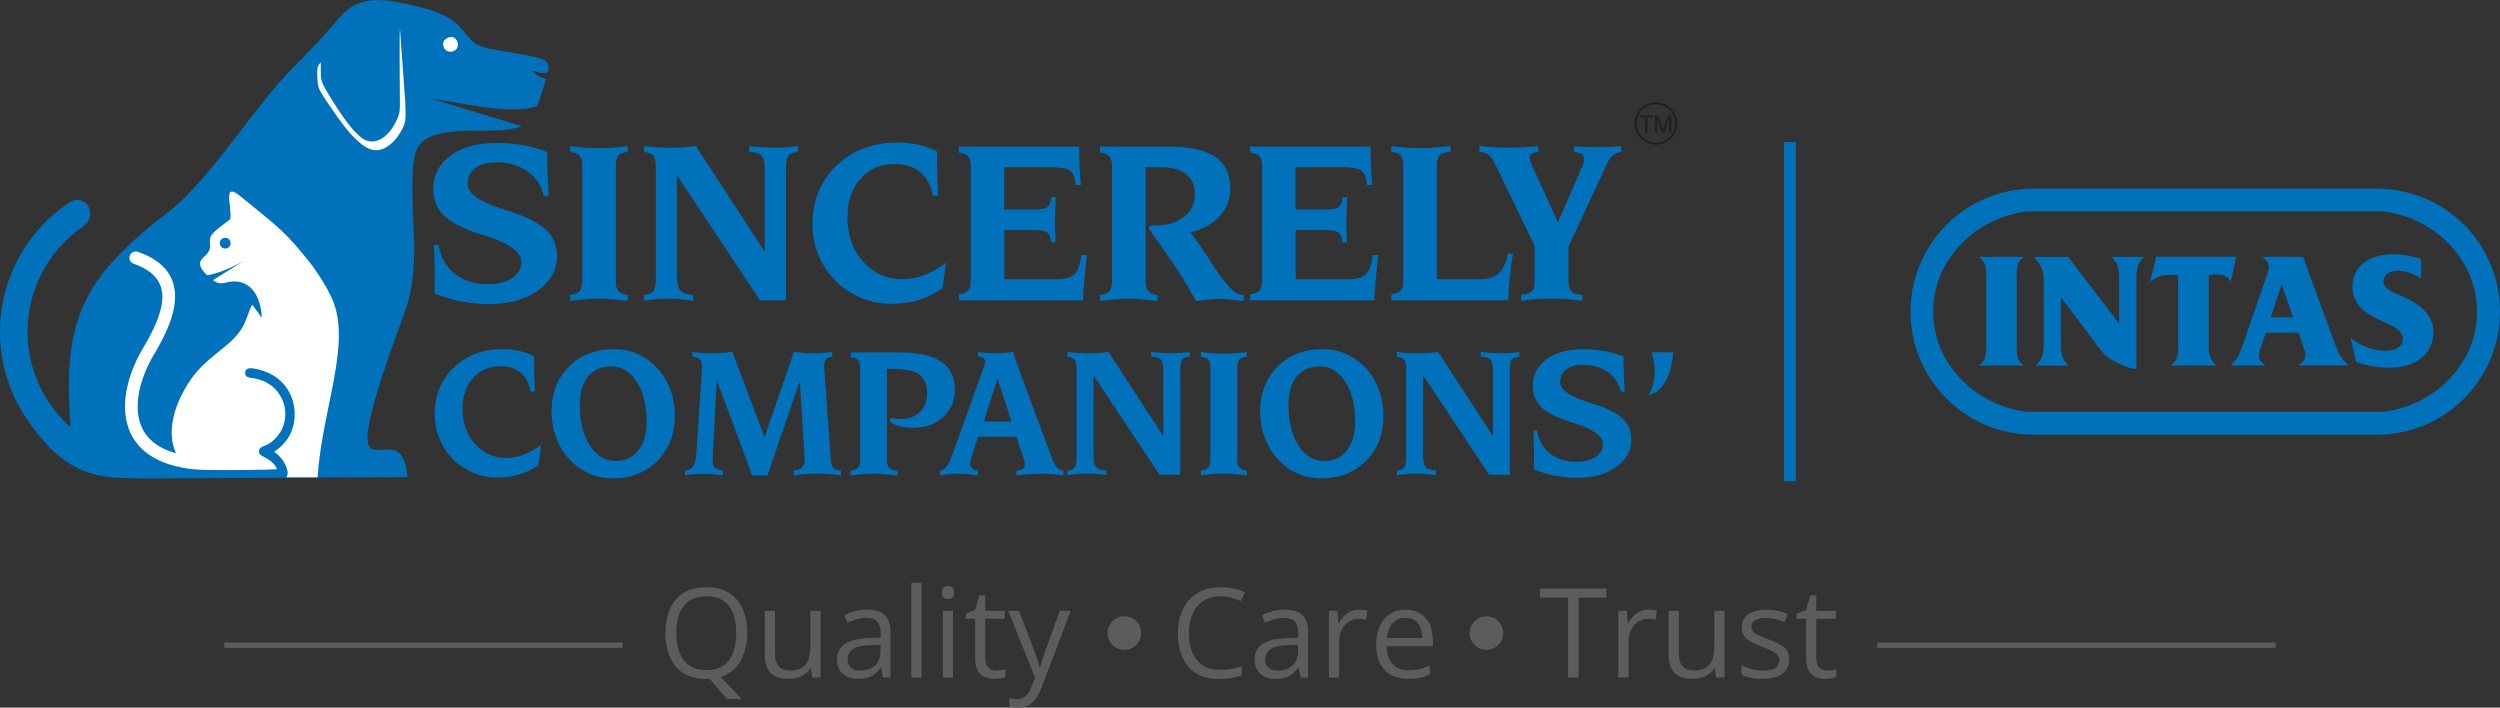 <svg viewBox="0 0 592.34 167.65" xmlns="http://www.w3.org/2000/svg" data-name="Layer 2" id="Layer_2">
  <rect x="0" y="0" width="592.34" height="167.65" fill="#333333" stroke="none"/>
  <defs>
    <style>
      .cls-1 {
        fill: #fff;
      }

      .cls-1, .cls-2, .cls-3 {
        fill-rule: evenodd;
      }

      .cls-2 {
        fill: #0072bc;
      }

      .cls-4 {
        stroke: #5c5c5c;
        stroke-miterlimit: 38.87;
        stroke-width: 1.26px;
      }

      .cls-4, .cls-5 {
        fill: none;
      }

      .cls-6 {
        fill: #231f20;
      }

      .cls-5 {
        stroke: #231f20;
        stroke-miterlimit: 33.15;
        stroke-width: .5px;
      }

      .cls-3, .cls-7 {
        fill: #5c5c5c;
      }
    </style>
  </defs>
  <g data-name="Layer 1" id="Layer_1-2">
    <g>
      <path d="M39.69,50.35c-20.18,15.57-24.98,25.46-22.94,50.89-6.26-5.53-10.22-13.63-10.22-22.64,0-2.16.23-4.26.65-6.28.48-2.25,1.2-4.41,2.15-6.44,2.3-4.94,5.89-9.15,10.34-12.2,3.77-2.65.67-8.3-3.38-5.6-5.91,3.96-10.6,9.59-13.4,16.22-1.08,2.55-1.88,5.24-2.36,8.05-.35,2.03-.53,4.13-.53,6.26,0,7.66,2.35,14.78,6.36,20.67,6.87,10.09,12.98,13.79,22.91,13.99l5.32.11,61.94-.35c-1.36-17.3-17.83,10.16-3.89-30.07,3.54-10.2,5.53-12.72,5.5-24.59-.01-5.18-1.47-20,.95-23.63,3.74-5.6,15.69-2.82,22.79-4.32.64-.14,1.2-.31,1.7-.53-5.57-1.71-16.46-4.99-21.32-6.49,6.32.77,19.54,4.12,25.1,1.65.23-.67.45-1.39.69-2.16.09-.3.19-.6.29-.9.36-1.12.74-2.25,1.07-3.37-.94-.06-2.31-.63-3.23-1.85.52-.03,3.13,1.23,3.69.08.33-1.89-.36-2.61-2.33-3.15-1.95-.54-8.92-1.69-11.41-2.14-7.92-1.43-3.33-6.74-17.23-10.02-6.78-1.6-13.36-3.26-18.35,2.46l-4.74,5.47c-1.28,1.46-2.97,2.87-4.15,4.3-11.51,10.95-20.99,28.12-31.99,36.6" class="cls-2"></path>
      <path d="M53.36,56.34c.71,0,1.28.57,1.28,1.28s-.57,1.28-1.28,1.28-1.28-.58-1.28-1.28.57-1.28,1.28-1.28ZM67.82,113.09h7.42c1.12-16.52,8.22-31.85,3.37-42.46-1.32-2.88-2.92-5.25-4.54-7.59-6.68-8.5-8.01-9.05-16.62-16.14-5.06-4.4-2.4,1.94-2.89,5.02-1.16,1.01-4.3,2.98-4.69,4.28-.53,1.77.51,2.07-.69,3.8-.81,1.17-3.52,1.97-.11,5.21,3.86-.49,9.2-3.69,8.86-3.49l-7.48,4.66c2.04,1.5,2.98.24,5.2.3,4.31.11,6.19,4.21,6.39,8.62l-2.25-3.09c-.62.85-1.03,2.6-1.89,4.48-2.38,5.18-8.53,7.23-12.66,13.18-3.86,5.58-5.94,12.4-3.53,17.53-1.55-.44-2.87-.99-3.98-1.65-2.19-1.3-3.57-3.02-4.33-4.96-.78-1.99-.93-4.24-.65-6.56.43-3.5,1.87-7.11,3.69-10.16,2.49-4.17,4.85-8.89,5.03-13.24.19-4.68-2-8.79-8.81-11.17-.78-.27-1.64.14-1.91.92-.27.78.14,1.64.92,1.91,5.24,1.83,6.93,4.84,6.8,8.22-.15,3.71-2.32,7.99-4.6,11.82-2.01,3.38-3.61,7.4-4.1,11.33-.34,2.77-.14,5.52.84,8.01,1,2.53,2.78,4.76,5.59,6.44,1.45.86,3.17,1.57,5.18,2.09,2.29.59,4.21.85,6.58.92,5.43.16,15.72,0,17.64-.14-.52-1.94-3.46-3.01-3.89-3.41-.6-.55-.37-1.43.15-1.75,1.02-.62,1.6-.44,3.1-1.85,5.04-4.7,2.66-13.63-5.31-14.62-.79-.1-1.42-.19-1.55-.96-.14-.83.41-1.34,1.19-1.34,1.21,0,3.04.55,4.04.98,2.37,1.01,4.13,2.69,5.24,4.78,1.87,3.53,1.71,8.39-.92,11.61-.59.73-1.79,1.93-2.68,2.36.26.31.34.31.63.55,1.69,1.35,3.22,4.36,2.25,5.53" class="cls-1"></path>
      <path d="M76,14.79c.09,3.57-.36,3.71,1.26,6.57,1.55,2.73,4.56,7.4,6.6,9.58.34.36.57.54,1,.99,3.07,3.28,6.64,1.03,8.53-2.32,1.55-2.74,1.35-3.23,1.35-6.77,0-2.58-.14-14.5.03-16l1.28,17.74c.09,3.9.27,4.57-1.56,7.38-.91,1.39-2.83,3.53-5.26,3.63-2.22.09-4.17-1.88-5.67-3.35-1.83-1.79-6.29-8.25-7.53-10.38-.67-1.14-.8-2.03-.83-3.62-.04-1.69-.18-2.53.81-3.44ZM106.21,8.9c2.13-.86,3.28,2.49,1.18,3.24-1.07.38-1.99-.22-2.27-.98-.34-.93-.03-1.82,1.08-2.26" class="cls-1"></path>
      <path d="M360.37,71.31c1.07-.19,2.21-.33,3.4-.42,1.19-.09,2.46-.14,3.83-.14s2.66.05,3.86.14c1.21.09,2.36.23,3.46.42l-.03-1.45c-1.32-.09-2.19-.38-2.62-.85-.44-.48-.66-1.38-.66-2.71v-7.85l9.18-19.74c.4-.85.84-1.48,1.35-1.9.5-.42,1.15-.69,1.95-.82l.03-1.39c-.67.09-1.38.16-2.13.2-.75.05-1.84.07-3.26.07s-2.48-.03-3.39-.07c-.9-.05-1.7-.11-2.38-.2v1.36c.98.15,1.61.34,1.91.58.29.24.43.67.43,1.26,0,.22-.03.45-.08.71-.06.25-.14.49-.24.73l-5.86,13.47-6.41-14.13c-.09-.21-.17-.42-.2-.61-.05-.19-.07-.35-.07-.5,0-.43.15-.76.43-.99.29-.22.83-.39,1.63-.5v-1.39c-1.08.13-2.2.22-3.37.29-1.18.06-2.45.1-3.8.1-1.23,0-2.41-.04-3.53-.1-1.12-.07-2.21-.16-3.26-.29v1.39c.72,0,1.38.2,1.96.58.58.39,1.07.95,1.45,1.69l9.67,20.02v8.01c0,1.34-.2,2.24-.62,2.72-.42.47-1.28.75-2.58.84l-.03,1.45ZM329.65,34.61c1.18.17,2.33.29,3.45.37,1.12.08,2.23.13,3.35.13.94,0,2.01-.05,3.23-.13,1.21-.08,2.55-.21,3.99-.37v1.39c-1.16,0-1.98.25-2.48.75-.49.49-.74,1.32-.74,2.46v26.94h10.3c1.92,0,3.39-.48,4.42-1.45,1.02-.97,1.72-2.52,2.08-4.67l1.22.19c-.32,1.71-.57,3.47-.74,5.28-.19,1.82-.3,3.7-.38,5.65h-27.69v-1.45c1.04-.09,1.77-.38,2.2-.85.43-.48.64-1.26.64-2.33v-27.32c0-1.07-.21-1.84-.64-2.34-.43-.49-1.16-.78-2.2-.87v-1.39ZM296.17,34.72h28.57c0,1.69.03,3.29.09,4.8.06,1.52.17,2.96.31,4.32h-1.22c-.17-1.69-.59-2.82-1.31-3.38-.7-.57-2.18-.84-4.42-.84h-11.23v10.01h7.32c1.44,0,2.41-.2,2.93-.61.53-.41.84-1.17.93-2.28h1.06c0,.38-.03.95-.08,1.69-.09,1.83-.14,3.05-.14,3.66,0,.8.02,1.64.05,2.53.03.89.06,1.82.12,2.8h-1.11c-.07-1.13-.35-1.89-.83-2.29-.49-.4-1.46-.6-2.91-.6h-7.32v11.62h12.48c2.02,0,3.42-.39,4.21-1.18.79-.79,1.31-2.31,1.56-4.55h1.34c-.25,2.07-.45,3.98-.61,5.74-.16,1.75-.27,3.42-.34,5h-29.41v-1.45c1.04-.09,1.77-.38,2.2-.85.43-.48.64-1.26.64-2.33v-27.18c0-1.09-.21-1.86-.63-2.34-.42-.47-1.15-.75-2.21-.84v-1.45ZM260.62,34.72h15.8c5.24,0,9.05.8,11.46,2.4,2.41,1.6,3.62,4.14,3.62,7.6,0,2.52-.84,4.69-2.5,6.51-1.66,1.82-3.99,3.09-6.95,3.79,1.59,2.11,3.46,4.84,5.59,8.18,2.84,4.45,5.1,6.67,6.77,6.67h.27v1.45c-1.39-.17-2.56-.3-3.5-.38-.94-.08-1.65-.12-2.11-.12-.82,0-2.55.15-5.19.45l-.52.06c-2.13-4.01-4.53-7.84-7.19-11.52-2.66-3.68-3.99-5.63-3.99-5.84,0-.19.07-.32.22-.41.15-.09.34-.14.6-.14h.62c2.88,0,5.18-.68,6.9-2.02,1.74-1.35,2.6-3.16,2.6-5.45,0-2.02-.69-3.59-2.06-4.68-1.38-1.09-3.34-1.64-5.89-1.64h-3.74v27.03c0,1.08.22,1.87.66,2.35.43.49,1.16.78,2.18.87v1.45c-1.4-.19-2.65-.33-3.75-.42-1.1-.09-2.13-.14-3.07-.14s-2,.05-3.1.14c-1.11.09-2.34.23-3.7.42v-1.45c1.04-.09,1.77-.38,2.2-.87.43-.48.64-1.27.64-2.35v-27.3c0-1.09-.21-1.86-.63-2.34-.42-.47-1.15-.75-2.21-.84v-1.45ZM227.14,34.72h28.57c0,1.69.03,3.29.09,4.8.06,1.52.17,2.96.31,4.32h-1.22c-.17-1.69-.59-2.82-1.31-3.38-.7-.57-2.18-.84-4.42-.84h-11.23v10.01h7.32c1.44,0,2.41-.2,2.93-.61.53-.41.84-1.17.93-2.28h1.06c0,.38-.03.95-.08,1.69-.09,1.83-.14,3.05-.14,3.66,0,.8.02,1.64.05,2.53.03.89.07,1.82.12,2.8h-1.11c-.07-1.13-.35-1.89-.83-2.29-.49-.4-1.46-.6-2.91-.6h-7.32v11.62h12.48c2.02,0,3.42-.39,4.21-1.18.79-.79,1.31-2.31,1.56-4.55h1.34c-.25,2.07-.45,3.98-.61,5.74-.16,1.75-.27,3.42-.34,5h-29.41v-1.45c1.04-.09,1.77-.38,2.2-.85.43-.48.64-1.26.64-2.33v-27.18c0-1.09-.21-1.86-.63-2.34-.42-.47-1.15-.75-2.21-.84v-1.45ZM222.08,35.9c-.01.42-.03.85-.04,1.32,0,.46,0,1.14,0,2.05,0,1.06.02,2.18.07,3.34.05,1.16.11,2.41.2,3.75h-1.28c-.44-2.4-1.44-4.26-3-5.55-1.57-1.31-3.56-1.96-5.99-1.96-3.34,0-6.04,1.16-8.13,3.48-2.09,2.33-3.12,5.38-3.12,9.14,0,4.24,1.23,7.74,3.71,10.51,2.47,2.78,5.57,4.17,9.31,4.17,1.72,0,3.43-.33,5.14-.97,1.7-.64,3.45-1.61,5.2-2.93l-.83,6.02c-1.72,1.24-3.59,2.18-5.59,2.79-1.99.62-4.19.93-6.58.93-2.2,0-4.31-.37-6.36-1.11-2.05-.74-3.89-1.8-5.54-3.18-2.16-1.79-3.82-3.96-4.99-6.49-1.17-2.54-1.75-5.25-1.75-8.15,0-5.56,1.89-10.16,5.68-13.81,3.78-3.64,8.62-5.47,14.51-5.47,1.71,0,3.35.18,4.93.53,1.58.35,3.08.89,4.47,1.6ZM152.62,71.26v-1.39c1.07-.07,1.81-.37,2.2-.88.39-.52.58-1.72.58-3.62v-25.48c0-1.46-.19-2.45-.55-2.93-.36-.49-1.1-.81-2.23-.96v-1.39c.98.13,1.96.22,2.96.29.98.06,2,.1,3.06.1s2.09-.04,3.14-.1c1.05-.07,2.08-.16,3.11-.29l16.31,25.07v-19.69c0-1.52-.26-2.57-.78-3.12-.51-.57-1.47-.86-2.89-.9v-1.36c1.01.13,2.02.22,3.01.29,1,.06,1.97.1,2.94.1s1.92-.04,2.84-.1c.91-.07,1.82-.16,2.73-.29v1.36c-1.11.09-1.86.4-2.25.91-.39.52-.58,1.46-.58,2.84v31.43h-6.14l-19.67-29.61v23.87c0,1.7.26,2.85.79,3.44.53.59,1.55.93,3.05,1.02v1.39c-1.09-.17-2.11-.3-3.06-.38-.96-.08-1.83-.12-2.6-.12-.96,0-1.94.04-2.94.12-1,.08-2,.21-3.02.38ZM135.1,34.61c1.18.17,2.33.29,3.46.37,1.12.08,2.23.13,3.35.13s2.2-.05,3.34-.13c1.15-.08,2.31-.21,3.49-.37v1.39c-1.04.09-1.77.38-2.2.87-.43.48-.64,1.26-.64,2.34v27.43c0,1.09.22,1.87.66,2.36.43.49,1.16.78,2.18.87v1.45c-1.4-.19-2.65-.33-3.75-.42-1.1-.09-2.13-.14-3.07-.14s-2,.05-3.11.14c-1.1.09-2.34.23-3.7.42v-1.45c1.04-.09,1.77-.38,2.2-.87.43-.49.64-1.27.64-2.36v-27.43c0-1.08-.21-1.85-.64-2.34-.43-.49-1.16-.78-2.2-.87v-1.39ZM129.65,36c0,1.78.03,3.53.09,5.26.06,1.72.16,3.42.29,5.09l-1.22.03c-.52-2.4-1.8-4.32-3.82-5.76-2.03-1.45-4.47-2.17-7.3-2.17-2.15,0-3.85.45-5.06,1.37-1.22.92-1.84,2.18-1.84,3.79,0,2.21,2.8,4.2,8.39,5.96.69.21,1.21.39,1.58.51,4.01,1.27,6.89,2.73,8.62,4.38,1.73,1.64,2.6,3.71,2.6,6.18,0,3.3-1.5,6.02-4.5,8.18-2.99,2.15-6.9,3.23-11.69,3.23-2.22,0-4.42-.22-6.62-.65-2.2-.43-4.27-1.06-6.23-1.85.02-.78.03-1.58.04-2.38.01-.82.02-1.92.02-3.29,0-.38-.02-1.04-.05-1.96-.03-.93-.06-2.22-.12-3.87h1.09c.45,2.86,1.72,5.13,3.79,6.79,2.08,1.67,4.67,2.5,7.79,2.5,2.43,0,4.38-.48,5.83-1.45,1.46-.97,2.19-2.23,2.19-3.78,0-2.34-2.63-4.36-7.91-6.05-.7-.22-1.22-.38-1.57-.49-4.21-1.35-7.15-2.85-8.84-4.5-1.7-1.64-2.54-3.73-2.54-6.26,0-3.3,1.35-5.94,4.07-7.94,2.72-2,6.37-3,10.95-3,2.24,0,4.38.18,6.41.55,2.02.36,3.87.9,5.56,1.62" class="cls-2"></path>
      <path d="M391.31,83.48h5.1c-.17,2.78-.77,5.07-1.79,6.87-1.02,1.8-2.3,2.87-3.84,3.18l-.09-.17c.48-.8.83-1.62,1.05-2.45.21-.84.32-1.8.32-2.87,0-.69-.06-1.41-.18-2.16-.13-.75-.32-1.56-.58-2.41ZM384.67,84.5c0,1.42.02,2.81.07,4.19.05,1.37.13,2.73.23,4.05l-.98.02c-.41-1.91-1.43-3.44-3.04-4.59-1.62-1.15-3.56-1.73-5.82-1.73-1.71,0-3.07.36-4.03,1.1-.98.73-1.46,1.74-1.46,3.02,0,1.77,2.23,3.34,6.68,4.75.55.17.97.31,1.26.4,3.2,1.01,5.49,2.17,6.87,3.49,1.38,1.31,2.08,2.95,2.08,4.93,0,2.63-1.2,4.79-3.58,6.51-2.39,1.71-5.49,2.57-9.31,2.57-1.77,0-3.52-.17-5.27-.52-1.75-.35-3.4-.84-4.96-1.48.01-.62.02-1.26.03-1.9,0-.65.02-1.53.02-2.62,0-.3-.02-.83-.04-1.57-.02-.74-.05-1.77-.1-3.09h.87c.35,2.28,1.37,4.08,3.02,5.4,1.65,1.33,3.72,1.99,6.2,1.99,1.93,0,3.49-.38,4.65-1.16,1.16-.77,1.74-1.77,1.74-3.01,0-1.86-2.1-3.47-6.3-4.82-.56-.18-.97-.3-1.25-.39-3.35-1.08-5.69-2.28-7.05-3.58-1.35-1.31-2.02-2.97-2.02-4.99,0-2.63,1.08-4.73,3.24-6.33,2.16-1.6,5.07-2.39,8.72-2.39,1.79,0,3.49.15,5.1.44,1.61.29,3.09.72,4.43,1.29ZM330.97,112.6v-1.11c.86-.06,1.44-.3,1.75-.7.31-.41.46-1.37.46-2.89v-20.3c0-1.17-.15-1.95-.43-2.33-.29-.39-.88-.64-1.78-.76v-1.11c.78.1,1.57.18,2.36.23.78.05,1.59.08,2.44.08s1.67-.03,2.5-.08c.83-.05,1.66-.13,2.48-.23l13,19.98v-15.69c0-1.21-.21-2.05-.62-2.49-.41-.45-1.17-.69-2.3-.72v-1.09c.8.1,1.61.18,2.4.23.8.05,1.57.08,2.34.08s1.53-.03,2.26-.08c.72-.05,1.45-.13,2.17-.23v1.09c-.89.07-1.49.32-1.8.72-.31.41-.46,1.17-.46,2.26v25.04h-4.89l-15.67-23.59v19.02c0,1.36.21,2.27.63,2.74.42.47,1.23.74,2.43.81v1.11c-.86-.13-1.68-.24-2.44-.3-.76-.07-1.45-.1-2.08-.1-.77,0-1.54.03-2.34.1-.8.07-1.6.17-2.41.3ZM298.59,97.44c0-4.31,1.38-7.84,4.13-10.59,2.76-2.75,6.3-4.12,10.63-4.12,1.8,0,3.48.3,5.05.91,1.57.6,3.01,1.51,4.34,2.72,1.62,1.48,2.86,3.26,3.74,5.35.87,2.11,1.31,4.35,1.31,6.74,0,4.36-1.37,7.92-4.11,10.71-2.74,2.78-6.29,4.18-10.65,4.18-1.8,0-3.49-.31-5.07-.92-1.57-.61-3.01-1.53-4.33-2.75-1.62-1.5-2.86-3.31-3.74-5.43-.87-2.12-1.31-4.38-1.31-6.79ZM312.68,86.81c-2.32,0-4.14.8-5.44,2.4-1.31,1.6-1.96,3.83-1.96,6.69,0,3.97.79,7.18,2.37,9.64,1.58,2.46,3.63,3.69,6.14,3.69,2.25,0,4.03-.84,5.34-2.5,1.31-1.67,1.97-3.94,1.97-6.81,0-3.9-.78-7.05-2.35-9.48-1.57-2.42-3.59-3.63-6.07-3.63ZM284.54,83.4c.94.13,1.85.23,2.75.29.89.07,1.78.1,2.67.1s1.75-.04,2.66-.1c.92-.07,1.84-.16,2.78-.29v1.11c-.83.07-1.41.3-1.75.69-.34.38-.51,1-.51,1.86v21.85c0,.87.18,1.49.52,1.88.35.39.92.62,1.74.69v1.15c-1.11-.15-2.11-.26-2.99-.33-.88-.07-1.7-.11-2.45-.11s-1.6.04-2.48.11c-.88.07-1.86.18-2.95.33v-1.15c.83-.07,1.41-.3,1.75-.69.34-.39.51-1.01.51-1.88v-21.85c0-.86-.17-1.48-.51-1.86-.34-.39-.92-.62-1.75-.69v-1.11ZM252.87,112.6v-1.11c.86-.06,1.44-.3,1.75-.7.31-.41.47-1.37.47-2.89v-20.3c0-1.17-.15-1.95-.44-2.33-.29-.39-.88-.64-1.78-.76v-1.11c.78.1,1.57.18,2.36.23.78.05,1.6.08,2.44.08s1.67-.03,2.5-.08c.83-.05,1.66-.13,2.48-.23l13,19.98v-15.69c0-1.21-.21-2.05-.62-2.49-.41-.45-1.17-.69-2.3-.72v-1.09c.81.1,1.61.18,2.4.23.8.05,1.57.08,2.34.08s1.53-.03,2.26-.08c.72-.05,1.45-.13,2.17-.23v1.09c-.89.07-1.49.32-1.79.72-.31.41-.46,1.17-.46,2.26v25.04h-4.89l-15.67-23.59v19.02c0,1.36.21,2.27.63,2.74.42.47,1.23.74,2.43.81v1.11c-.86-.13-1.68-.24-2.44-.3-.76-.07-1.45-.1-2.07-.1-.77,0-1.54.03-2.34.1-.8.07-1.6.17-2.41.3ZM231.74,83.4v1.06c.57.03.99.13,1.27.32.28.18.42.45.42.81,0,.16-.02.33-.07.53-.05.19-.12.46-.24.79l-7.44,20.75c-.05.14-.13.35-.22.6-.74,2.03-1.64,3.1-2.7,3.22l-.02,1.15c.68-.13,1.37-.24,2.09-.3.71-.07,1.48-.1,2.3-.1.69,0,1.41.03,2.17.1.75.07,1.57.17,2.43.3v-1.15c-.61-.03-1.08-.18-1.39-.44-.31-.26-.46-.65-.46-1.16,0-.18.02-.4.06-.66.04-.25.11-.53.2-.84l1.64-4.92h9.05l1.86,5.62c.04.15.07.31.1.46.02.15.03.29.03.42,0,.5-.14.86-.42,1.08-.28.22-.81.36-1.57.44v1.15c1.11-.13,2.15-.24,3.11-.3.97-.07,1.88-.1,2.72-.1.9,0,1.79.03,2.67.1.89.07,1.77.17,2.65.3v-1.15c-.63-.06-1.14-.29-1.54-.69-.39-.4-.79-1.16-1.21-2.27l-8.07-21.75c-.16-.43-.33-.92-.51-1.45-.19-.54-.39-1.18-.6-1.93-.75.1-1.48.18-2.19.23-.7.05-1.37.08-2.01.08-.72,0-1.42-.03-2.1-.08-.68-.05-1.36-.13-2.04-.23ZM236.35,89.67l-3.27,10.21h6.59l-3.33-10.21ZM201.55,112.64v-1.15c.83-.07,1.41-.3,1.75-.69.34-.39.51-1.01.51-1.88v-21.74c0-.87-.17-1.49-.5-1.86-.33-.38-.92-.6-1.76-.67v-1.15h11.34c4.58,0,7.95.72,10.11,2.18,2.16,1.45,3.23,3.7,3.23,6.76,0,2.55-.93,4.68-2.79,6.38-1.86,1.69-4.22,2.54-7.08,2.54-1.48,0-2.77-.19-3.88-.58-1.11-.39-1.67-.81-1.67-1.24,0-.11.04-.22.14-.31.1-.1.21-.14.34-.14.1,0,.39.03.87.1.49.07.92.1,1.31.1,1.88,0,3.38-.56,4.51-1.68,1.13-1.13,1.69-2.62,1.69-4.48,0-2-.61-3.45-1.83-4.36-1.22-.9-3.23-1.35-6.01-1.35h-.72l-.97.04v21.48c0,.92.2,1.59.59,1.98.4.4,1.06.6,1.98.6l-.02,1.15c-1.39-.16-2.54-.28-3.43-.35-.89-.07-1.66-.1-2.3-.1-.77,0-1.59.03-2.46.1-.87.07-1.86.19-2.95.35ZM164.01,83.4c.71.1,1.43.18,2.19.23.75.05,1.53.08,2.33.08.65,0,1.37-.03,2.16-.08.8-.05,1.74-.13,2.84-.25l7.62,20.21,6.96-20.19c.92.1,1.77.18,2.52.23.76.05,1.48.08,2.17.08.52,0,1.16-.03,1.93-.09.76-.06,1.58-.13,2.46-.22v1.11c-.68.09-1.17.28-1.46.58-.3.3-.44.74-.44,1.33,0,.19,0,.38.01.59,0,.22.01.44.03.69l1.49,20.9c.09,1.17.29,1.92.61,2.25.32.33.92.55,1.8.65v1.15c-1.01-.15-1.95-.26-2.82-.33-.87-.07-1.71-.11-2.5-.11-1.17,0-2.22.04-3.16.11-.93.07-1.82.18-2.67.33v-1.15c1.05-.16,1.74-.43,2.07-.81.33-.38.5-1.1.5-2.15,0-.27,0-.48-.02-.66-.01-.18-.03-.35-.04-.51l-1.1-17.05-7.66,22.34h-3.6l-8.42-22.64-.93,17.98v.13c-.03.32-.04.63-.04.93,0,.84.16,1.42.49,1.74.32.33,1,.55,2,.7l-.02,1.15c-.89-.13-1.71-.24-2.45-.3-.75-.07-1.39-.1-1.92-.1-.78,0-1.55.03-2.33.1-.77.07-1.54.17-2.33.3v-1.15c1.62-.06,2.51-1.26,2.67-3.61v-.07l1.37-20.26v-.67c0-.85-.16-1.44-.48-1.77-.32-.33-.92-.54-1.82-.63v-1.09ZM130.69,97.44c0-4.31,1.38-7.84,4.14-10.59,2.75-2.75,6.3-4.12,10.63-4.12,1.8,0,3.49.3,5.05.91,1.57.6,3.01,1.51,4.34,2.72,1.62,1.48,2.86,3.26,3.74,5.35.87,2.11,1.31,4.35,1.31,6.74,0,4.36-1.37,7.92-4.11,10.71-2.74,2.78-6.29,4.18-10.65,4.18-1.8,0-3.49-.31-5.07-.92-1.57-.61-3.01-1.53-4.33-2.75-1.62-1.5-2.86-3.31-3.74-5.43-.87-2.12-1.31-4.38-1.31-6.79ZM144.78,86.81c-2.32,0-4.13.8-5.44,2.4-1.31,1.6-1.96,3.83-1.96,6.69,0,3.97.79,7.18,2.37,9.64,1.58,2.46,3.63,3.69,6.14,3.69,2.24,0,4.03-.84,5.34-2.5,1.31-1.67,1.97-3.94,1.97-6.81,0-3.9-.78-7.05-2.35-9.48-1.57-2.42-3.59-3.63-6.07-3.63ZM126.57,84.42c0,.33-.02.68-.03,1.05,0,.37,0,.91,0,1.63,0,.85.01,1.74.05,2.66.04.92.09,1.92.16,2.98h-1.02c-.35-1.91-1.14-3.39-2.39-4.42-1.25-1.04-2.83-1.56-4.77-1.56-2.66,0-4.81.92-6.48,2.78-1.66,1.85-2.49,4.28-2.49,7.28,0,3.37.98,6.17,2.95,8.37,1.97,2.22,4.44,3.32,7.42,3.32,1.37,0,2.73-.26,4.1-.77,1.36-.51,2.75-1.28,4.14-2.33l-.66,4.79c-1.37.99-2.86,1.74-4.45,2.22-1.59.49-3.34.74-5.24.74-1.75,0-3.43-.3-5.07-.89-1.63-.59-3.1-1.43-4.42-2.53-1.72-1.43-3.04-3.15-3.97-5.17-.93-2.02-1.4-4.18-1.4-6.49,0-4.43,1.51-8.09,4.53-11,3.01-2.9,6.87-4.36,11.56-4.36,1.36,0,2.66.14,3.93.42,1.26.28,2.45.71,3.56,1.27" class="cls-2"></path>
      <path d="M477.82,81.05c0,2.03-.27,4.22,1.64,5.44v.12h-10.52v-.12c1.92-1.21,1.64-3.41,1.64-5.44v-14.59c0-2.03.28-4.27-1.64-5.48v-.12h10.52v.12c-1.91,1.21-1.64,3.45-1.64,5.48v14.59Z" class="cls-2"></path>
      <path d="M506.19,87.43c-1.37,0-3.52-.98-4.7-1.56-2.89-1.45-3.64-2.78-5.55-5.29l-7.52-10.01h-.12v10.33c0,2.27.04,3.99,1.72,5.6v.12h-7.55v-.12c1.72-1.6,1.76-3.32,1.76-5.6v-13.5c0-3.01-.16-4.07-2.27-6.42v-.11h8.14v.11l12.01,15.73v-10.14c0-2.27-.04-3.99-1.72-5.59v-.11h7.51v.11c-1.68,1.61-1.72,3.33-1.72,5.59v20.86Z" class="cls-2"></path>
      <path d="M523.3,80.93c0,2.23.04,3.99,1.72,5.55v.12h-10.6v-.12c1.92-1.21,1.65-3.44,1.65-5.47v-15.73c-.67-.16-1.25-.16-1.96-.16-1.8,0-2.94.43-4.42,1.44l-.27.2,1.53-6.03.74.12h18.16l-1.33,5.91c-.59-1.33-1.8-1.72-3.21-1.72-.71,0-1.33.04-1.99.24v15.65Z" class="cls-2"></path>
      <path d="M536.87,78.82l-.94,2.66c-.28.78-.71,1.99-.71,2.82,0,1.09.71,1.6,1.41,2.19v.12h-8.02v-.12c1.49-1.37,2-2.5,2.7-4.5l5.4-15.62c.23-.78.86-2.31.86-3.13,0-1.06-.71-1.76-1.49-2.27v-.11h9.59l7.39,20.15c.94,2.5,1.13,3.4,3.37,5.47v.12h-11.82v-.12c.91-.58,1.61-1.13,1.61-2.39,0-.66-.08-.86-.31-1.48l-1.29-3.8h-7.74ZM540.63,67.47h-.04l-2.59,7.71h5.33l-2.7-7.71Z" class="cls-2"></path>
      <path d="M556.94,80.07c2.19,1.8,5.4,3.05,8.22,3.05,1.76,0,4.15-.59,4.15-2.77,0-4.78-11.94-3.8-11.94-12.56,0-2.23,1.1-4.38,2.9-5.67,2-1.41,4.42-1.88,6.81-1.88,2.19,0,4.54.39,6.57,1.17v4.58c-1.64-1.06-3.56-1.84-5.51-1.84-1.53,0-3.41.67-3.41,2.5s2.27,2.62,3.72,3.25c1.88.82,3.64,1.57,5.2,2.94,1.88,1.64,2.9,3.41,2.9,5.91s-1.06,4.81-3.13,6.33c-2.31,1.69-4.81,2.03-7.59,2.03-2.59,0-5.17-.47-7.6-1.4l-1.29-5.64Z" class="cls-2"></path>
      <path d="M592.34,73.85c0,16.09-13.05,29.14-29.14,29.14h-81.38c-16.1,0-29.14-13.05-29.14-29.14s13.05-29.14,29.14-29.14h81.38c16.1,0,29.14,13.05,29.14,29.14ZM586.9,73.85c0-12.31-9.98-22.29-22.29-23.76h-84.28c-12.31,1.47-22.29,11.45-22.29,23.76s9.98,22.29,22.29,23.73h84.28c12.31-1.44,22.29-11.42,22.29-23.73" class="cls-2"></path>
      <path d="M422.71,33.66h2.76v80.38h-2.76V33.66Z" class="cls-2"></path>
      <path d="M177.04,149.99c0,1.73-.24,3.31-.71,4.71-.47,1.41-1.17,2.6-2.1,3.57-.93.98-2.09,1.68-3.47,2.12l4.97,5.21h-3.51l-4.08-4.76c-.12,0-.25,0-.38.02-.13.01-.26.02-.39.02-1.64,0-3.06-.26-4.28-.78-1.22-.52-2.23-1.27-3.03-2.23-.8-.97-1.4-2.12-1.8-3.46-.4-1.34-.6-2.82-.6-4.45,0-2.16.35-4.05,1.07-5.68.71-1.63,1.79-2.9,3.24-3.8,1.45-.91,3.26-1.36,5.45-1.36s3.84.45,5.28,1.34c1.43.9,2.51,2.16,3.25,3.78.73,1.63,1.1,3.54,1.1,5.75ZM160.24,149.99c0,1.79.25,3.35.76,4.66.51,1.31,1.29,2.32,2.34,3.04,1.05.71,2.4,1.07,4.02,1.07s2.98-.35,4.02-1.07c1.04-.71,1.81-1.73,2.32-3.04.5-1.31.75-2.87.75-4.66,0-2.72-.57-4.86-1.71-6.39-1.14-1.54-2.92-2.31-5.33-2.31-1.63,0-2.99.35-4.05,1.06-1.05.71-1.84,1.71-2.36,3-.51,1.3-.77,2.85-.77,4.65" class="cls-7"></path>
      <path d="M194.43,144.74v15.81h-1.96l-.35-2.22h-.13c-.33.55-.75,1.01-1.27,1.39-.52.38-1.11.66-1.75.85-.65.19-1.34.28-2.07.28-1.25,0-2.3-.2-3.15-.61-.85-.4-1.48-1.03-1.91-1.88-.43-.85-.64-1.94-.64-3.26v-10.36h2.42v10.19c0,1.32.29,2.3.89,2.95.6.65,1.51.97,2.73.97s2.11-.22,2.81-.66c.69-.44,1.2-1.1,1.51-1.96.31-.86.46-1.92.46-3.17v-8.33h2.41Z" class="cls-7"></path>
      <path d="M205.42,144.44c1.89,0,3.29.42,4.2,1.27.92.85,1.37,2.2,1.37,4.06v10.78h-1.75l-.46-2.33h-.12c-.44.58-.9,1.06-1.38,1.45-.48.39-1.04.69-1.67.88-.63.2-1.4.3-2.31.3-.96,0-1.81-.17-2.56-.51-.74-.34-1.33-.85-1.76-1.53-.43-.69-.65-1.55-.65-2.6,0-1.58.63-2.79,1.88-3.64,1.25-.85,3.16-1.31,5.72-1.39l2.73-.11v-.97c0-1.37-.29-2.34-.88-2.89-.59-.55-1.41-.83-2.48-.83-.83,0-1.62.12-2.37.36-.75.24-1.46.52-2.14.85l-.73-1.82c.72-.37,1.53-.68,2.45-.94.93-.26,1.9-.39,2.92-.39ZM208.62,152.75l-2.41.1c-1.97.08-3.37.4-4.17.97-.81.57-1.21,1.38-1.21,2.41,0,.91.28,1.58.82,2.01.55.43,1.28.65,2.18.65,1.41,0,2.55-.39,3.45-1.17.89-.78,1.34-1.96,1.34-3.52v-1.46Z" class="cls-7"></path>
      <path d="M218.34,160.55h-2.41v-22.47h2.41v22.47Z" class="cls-7"></path>
      <path d="M225.79,160.55h-2.39v-15.82h2.39v15.82ZM224.62,138.81c.39,0,.73.13,1.01.38.29.26.43.65.43,1.19s-.14.92-.43,1.18c-.28.26-.62.39-1.01.39-.42,0-.76-.13-1.04-.39-.27-.26-.41-.66-.41-1.18s.14-.94.41-1.19c.28-.26.62-.38,1.04-.38" class="cls-7"></path>
      <path d="M235.97,158.89c.39,0,.8-.03,1.21-.1.41-.07.75-.15,1.01-.25v1.86c-.28.13-.67.23-1.16.32-.49.09-.98.13-1.45.13-.84,0-1.6-.15-2.28-.44-.68-.3-1.23-.79-1.64-1.5-.41-.7-.61-1.68-.61-2.92v-9.38h-2.25v-1.17l2.26-.94.95-3.43h1.44v3.67h4.63v1.88h-4.63v9.31c0,.99.23,1.73.68,2.22.46.49,1.07.74,1.83.74" class="cls-7"></path>
      <path d="M238.9,144.74h2.57l3.49,9.17c.2.54.39,1.05.57,1.55.17.49.33.96.46,1.42.14.45.24.89.32,1.31h.1c.14-.48.33-1.11.58-1.9.25-.78.52-1.58.81-2.4l3.3-9.15h2.59l-6.89,18.12c-.36.97-.79,1.82-1.28,2.54-.48.72-1.07,1.27-1.77,1.66-.69.39-1.53.59-2.51.59-.45,0-.85-.03-1.2-.08-.34-.05-.64-.11-.89-.18v-1.92c.21.04.47.09.77.13.31.04.62.06.95.06.59,0,1.11-.11,1.55-.34.44-.23.82-.56,1.13-.98.32-.43.59-.95.82-1.54l.87-2.22-6.34-15.83Z" class="cls-7"></path>
      <path d="M289.21,141.28c-1.16,0-2.21.2-3.14.6-.93.4-1.72.98-2.37,1.73-.65.76-1.15,1.68-1.49,2.75-.34,1.07-.52,2.28-.52,3.63,0,1.77.28,3.32.83,4.63.55,1.31,1.38,2.32,2.48,3.03,1.1.72,2.48,1.07,4.13,1.07.95,0,1.83-.08,2.67-.24.83-.16,1.64-.36,2.43-.6v2.13c-.77.29-1.58.5-2.43.65-.85.14-1.85.21-3.01.21-2.15,0-3.94-.45-5.38-1.34-1.44-.89-2.52-2.15-3.24-3.78-.72-1.63-1.08-3.56-1.08-5.77,0-1.61.23-3.07.67-4.39.45-1.33,1.1-2.47,1.96-3.44.86-.96,1.92-1.71,3.17-2.24,1.26-.53,2.7-.79,4.32-.79,1.07,0,2.1.1,3.09.32.99.21,1.89.52,2.68.91l-.98,2.08c-.67-.31-1.41-.58-2.22-.8-.8-.23-1.67-.34-2.61-.34" class="cls-7"></path>
      <path d="M304.36,144.44c1.89,0,3.29.42,4.2,1.27.92.85,1.37,2.2,1.37,4.06v10.78h-1.75l-.46-2.33h-.12c-.44.58-.91,1.06-1.38,1.45-.48.39-1.04.69-1.67.88-.63.2-1.4.3-2.31.3-.96,0-1.81-.17-2.56-.51-.74-.34-1.33-.85-1.76-1.53-.43-.69-.65-1.55-.65-2.6,0-1.58.63-2.79,1.88-3.64,1.25-.85,3.16-1.31,5.72-1.39l2.73-.11v-.97c0-1.37-.29-2.34-.88-2.89-.59-.55-1.41-.83-2.48-.83-.83,0-1.62.12-2.37.36-.75.24-1.46.52-2.14.85l-.73-1.82c.72-.37,1.53-.68,2.45-.94.93-.26,1.9-.39,2.92-.39ZM307.56,152.75l-2.41.1c-1.97.08-3.37.4-4.17.97-.81.57-1.21,1.38-1.21,2.41,0,.91.28,1.58.82,2.01.55.43,1.28.65,2.18.65,1.41,0,2.55-.39,3.45-1.17.89-.78,1.34-1.96,1.34-3.52v-1.46Z" class="cls-7"></path>
      <path d="M322.06,144.44c.32,0,.65.02,1,.05.35.03.65.08.92.14l-.3,2.22c-.26-.06-.55-.12-.87-.16-.32-.04-.62-.06-.9-.06-.64,0-1.23.13-1.79.38-.57.26-1.06.62-1.48,1.1-.42.47-.75,1.05-1,1.71-.24.67-.36,1.41-.36,2.23v8.49h-2.41v-15.82h1.99l.26,2.91h.1c.33-.59.72-1.12,1.18-1.61.46-.49,1-.88,1.61-1.16.61-.29,1.29-.43,2.04-.43" class="cls-7"></path>
      <path d="M333.04,144.44c1.34,0,2.5.3,3.46.9.96.6,1.7,1.43,2.21,2.51.51,1.07.77,2.33.77,3.77v1.49h-10.93c.03,1.86.49,3.27,1.39,4.24.9.97,2.16,1.46,3.78,1.46,1,0,1.89-.09,2.66-.28.77-.18,1.57-.45,2.39-.81v2.11c-.8.35-1.59.62-2.38.78-.78.16-1.71.25-2.78.25-1.52,0-2.84-.31-3.98-.93-1.13-.62-2.01-1.53-2.64-2.74-.62-1.2-.94-2.68-.94-4.42s.28-3.18.86-4.42c.58-1.25,1.38-2.21,2.43-2.88,1.04-.68,2.27-1.01,3.69-1.01ZM333.01,146.4c-1.28,0-2.3.42-3.06,1.26-.76.84-1.21,2.01-1.35,3.52h8.37c0-.95-.16-1.78-.44-2.5-.29-.72-.72-1.28-1.3-1.68-.58-.4-1.32-.6-2.22-.6" class="cls-7"></path>
      <path d="M374.01,160.55h-2.47v-18.94h-6.64v-2.16h15.72v2.16h-6.61v18.94Z" class="cls-7"></path>
      <path d="M390.64,144.44c.32,0,.65.02,1,.05.35.03.66.08.92.14l-.3,2.22c-.26-.06-.55-.12-.87-.16-.32-.04-.62-.06-.9-.06-.64,0-1.23.13-1.79.38-.57.26-1.06.62-1.48,1.1-.42.47-.75,1.05-1,1.71-.24.67-.36,1.41-.36,2.23v8.49h-2.41v-15.82h1.99l.26,2.91h.1c.33-.59.72-1.12,1.18-1.61.46-.49,1-.88,1.61-1.16.61-.29,1.29-.43,2.04-.43" class="cls-7"></path>
      <path d="M408.59,144.74v15.81h-1.96l-.35-2.22h-.13c-.33.55-.75,1.01-1.27,1.39-.52.38-1.11.66-1.75.85-.65.19-1.34.28-2.07.28-1.25,0-2.3-.2-3.15-.61-.85-.4-1.48-1.03-1.91-1.88-.43-.85-.64-1.94-.64-3.26v-10.36h2.42v10.19c0,1.32.29,2.3.89,2.95.59.65,1.51.97,2.73.97s2.11-.22,2.81-.66c.7-.44,1.2-1.1,1.51-1.96.31-.86.46-1.92.46-3.17v-8.33h2.41Z" class="cls-7"></path>
      <path d="M423.9,156.23c0,1.01-.25,1.86-.76,2.55-.5.69-1.23,1.21-2.16,1.55-.94.35-2.06.52-3.36.52-1.1,0-2.06-.09-2.87-.26-.81-.17-1.51-.42-2.12-.73v-2.21c.64.32,1.41.6,2.31.86.89.26,1.81.39,2.74.39,1.37,0,2.36-.22,2.98-.66.62-.44.92-1.05.92-1.81,0-.43-.12-.82-.37-1.15-.24-.33-.65-.65-1.23-.96-.58-.32-1.37-.66-2.39-1.04-1.01-.38-1.89-.77-2.62-1.15-.74-.38-1.31-.85-1.7-1.39-.4-.55-.6-1.26-.6-2.14,0-1.33.54-2.36,1.62-3.08,1.09-.71,2.51-1.07,4.27-1.07.95,0,1.84.09,2.68.28.83.19,1.61.44,2.34.76l-.81,1.92c-.65-.28-1.35-.52-2.09-.71-.74-.19-1.5-.29-2.27-.29-1.11,0-1.96.19-2.55.55-.59.36-.89.87-.89,1.5,0,.49.14.9.42,1.21.27.32.71.62,1.32.9.61.28,1.41.6,2.4.98,1,.36,1.85.74,2.57,1.13.72.39,1.28.86,1.66,1.42.39.55.59,1.26.59,2.13" class="cls-7"></path>
      <path d="M432.86,158.89c.39,0,.8-.03,1.21-.1.41-.07.75-.15,1.01-.25v1.86c-.28.13-.67.23-1.16.32-.49.09-.98.13-1.45.13-.84,0-1.6-.15-2.28-.44-.69-.3-1.23-.79-1.64-1.5-.41-.7-.61-1.68-.61-2.92v-9.38h-2.25v-1.17l2.26-.94.95-3.43h1.44v3.67h4.63v1.88h-4.63v9.31c0,.99.23,1.73.68,2.22.46.49,1.07.74,1.83.74" class="cls-7"></path>
      <path d="M266.39,146.02c2.2,0,3.98,1.78,3.98,3.98s-1.78,3.98-3.98,3.98-3.98-1.78-3.98-3.98,1.78-3.98,3.98-3.98" class="cls-3"></path>
      <path d="M352.19,146.02c2.2,0,3.98,1.78,3.98,3.98s-1.78,3.98-3.98,3.98-3.98-1.78-3.98-3.98,1.78-3.98,3.98-3.98" class="cls-3"></path>
      <path d="M444.8,152.87h94.38" class="cls-4"></path>
      <path d="M53.15,152.87h94.38" class="cls-4"></path>
      <path d="M389.78,31.47v-3.61h-1.29v-.5h3.14v.5h-1.29v3.61h-.56ZM392.64,27.97v3.5h-.51v-4.11h.79l1.01,3.14c.03.09.05.16.07.21.01.05.02.09.03.13.02-.07.03-.13.05-.19.01-.05.03-.11.05-.16l1.05-3.14h.8v4.11h-.54v-3.5c-.02.06-.03.12-.05.18-.02.06-.03.12-.05.18l-1.05,3.14h-.53l-1.02-3.14c-.02-.05-.04-.11-.05-.16-.02-.06-.03-.12-.04-.19" class="cls-6"></path>
      <path d="M392.34,24.46c2.65,0,4.8,2.15,4.8,4.8s-2.15,4.8-4.8,4.8-4.8-2.15-4.8-4.8,2.15-4.8,4.8-4.8Z" class="cls-5"></path>
    </g>
  </g>
</svg>
